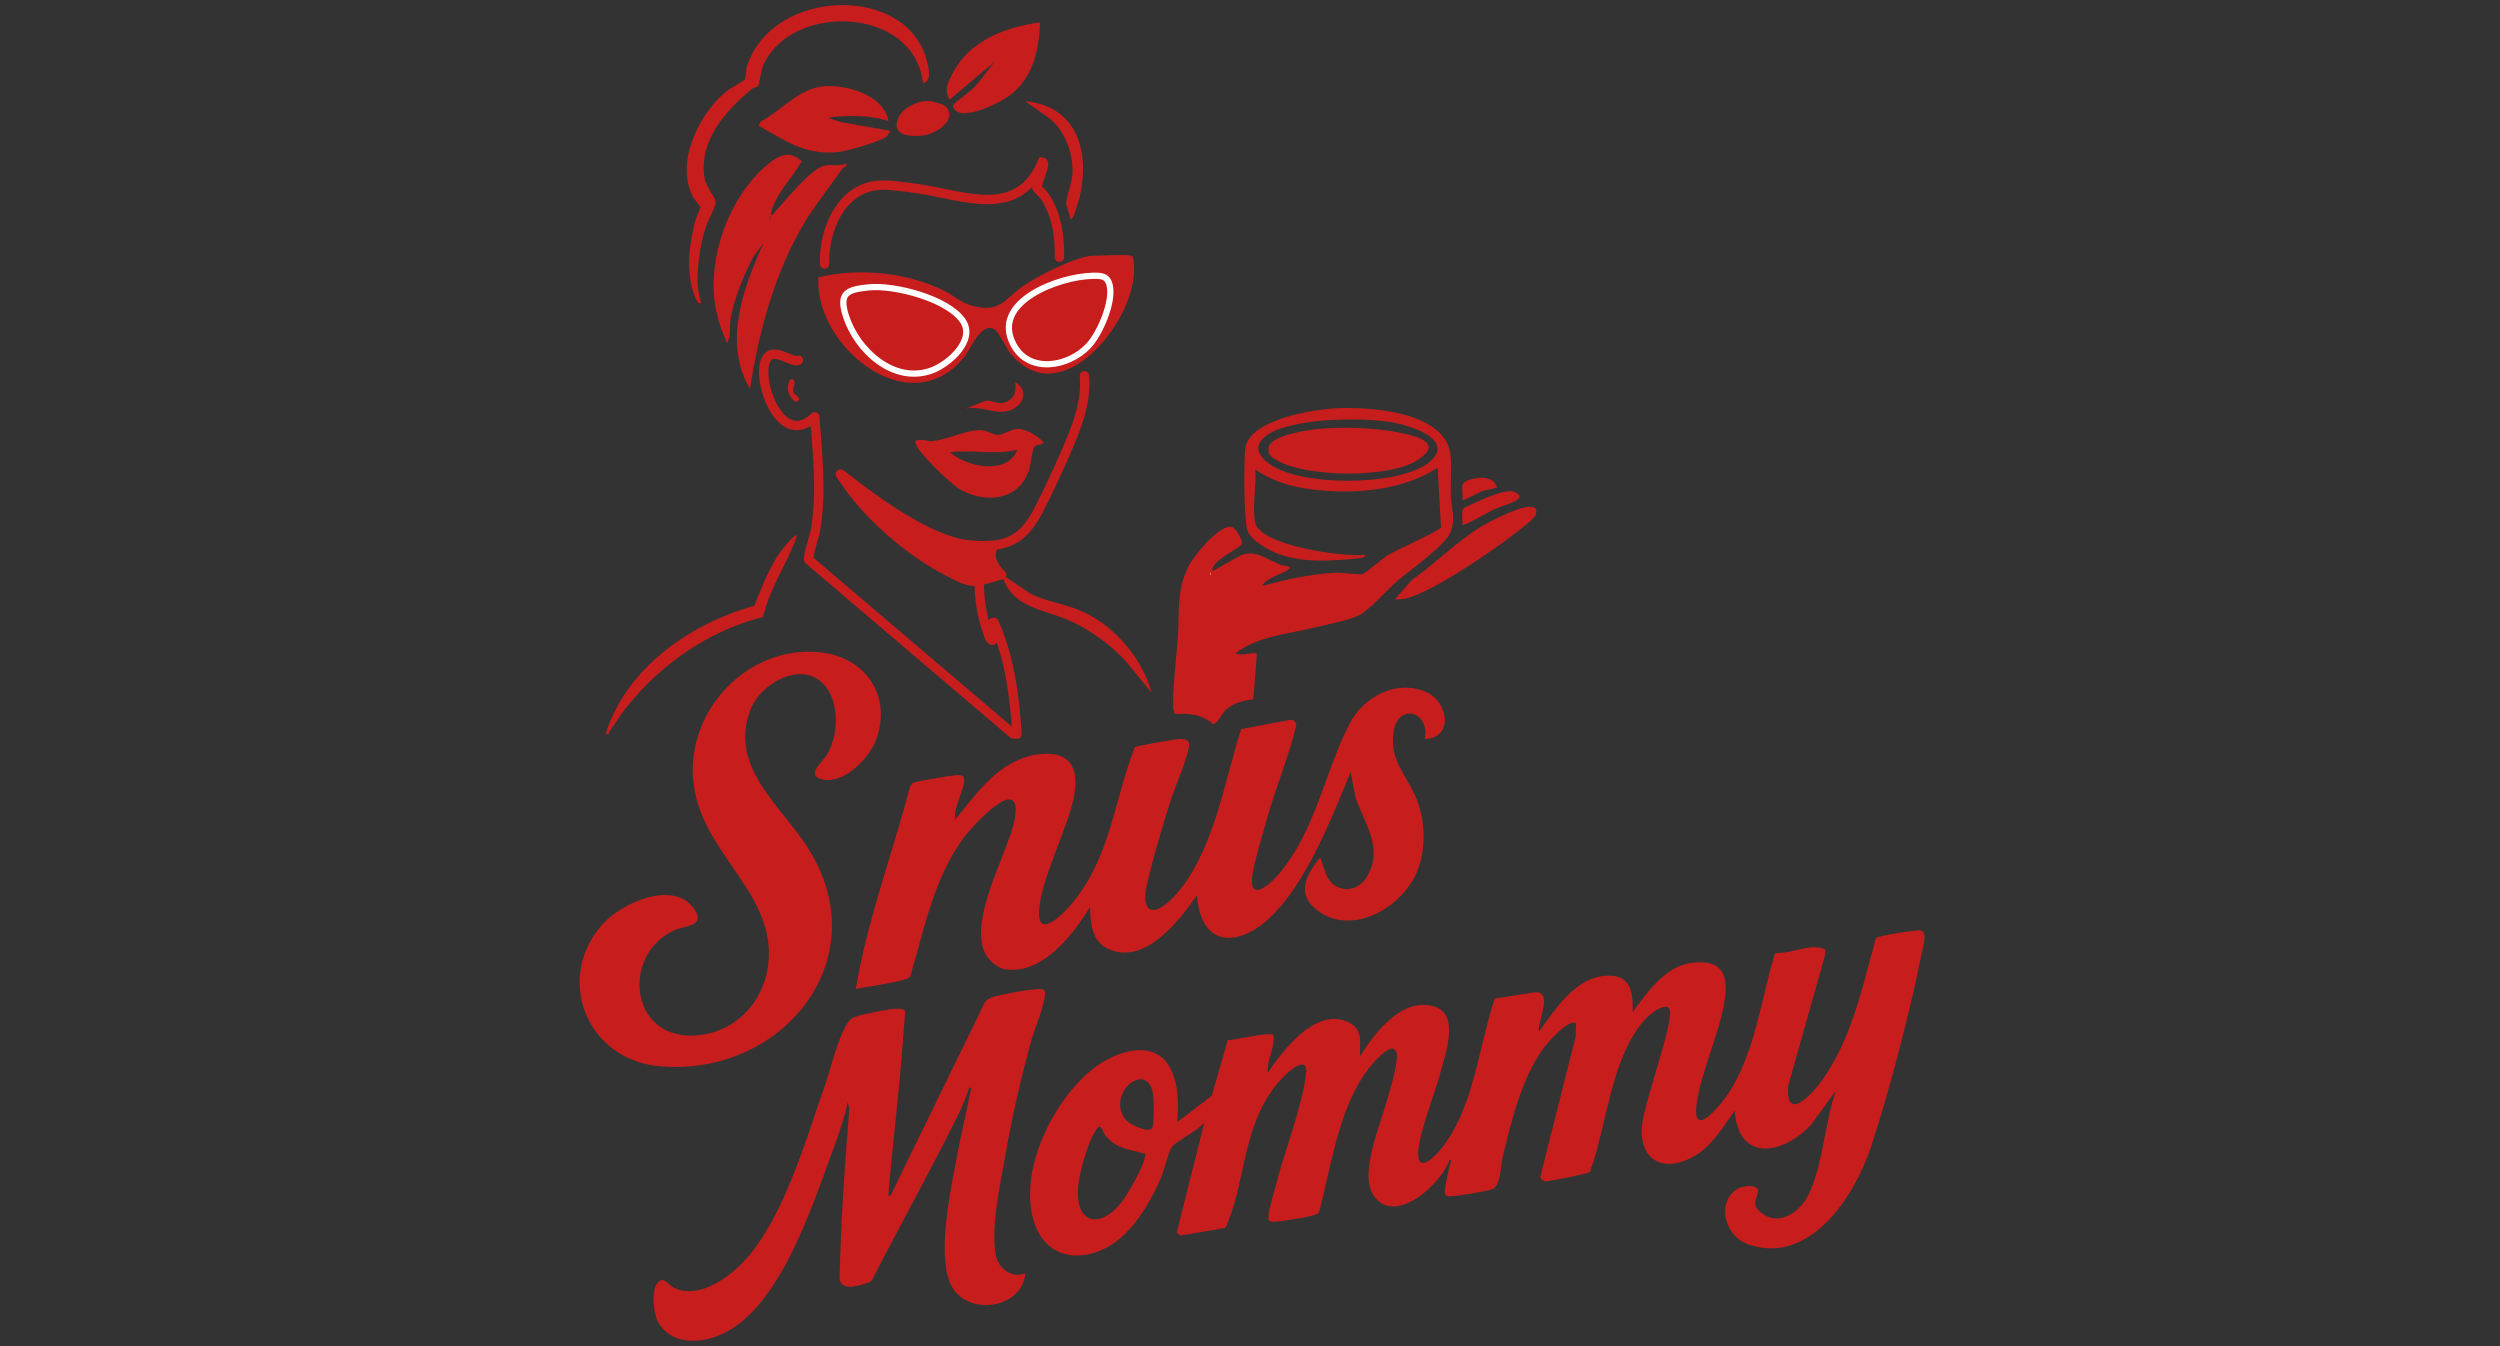 <svg xmlns="http://www.w3.org/2000/svg" fill="none" viewBox="0 0 130 70" height="70" width="130">
<rect x="0" y="0" width="130" height="70" fill="#333333" stroke="none"/>
<path fill="#C71E1D" d="M44.227 25.291L46.385 27.822L49.377 29.756L50.918 30.224L51.945 29.931L51.435 28.64L47.423 27.303L44.016 24.881L44.227 25.291Z"></path>
<path fill="#C71E1D" d="M95.46 56.727L94.181 58.481C92.726 60.042 90.401 60.472 90.203 57.753C89.62 58.557 89.085 59.503 88.223 60.047C86.748 60.976 85.295 60.555 85.37 58.647C85.412 57.562 87.118 52.947 86.814 52.465C86.582 52.098 85.829 52.72 85.63 52.923C83.78 54.817 83.572 58.517 82.681 60.917C82.659 60.959 82.617 60.967 82.579 60.986C82.483 61.037 80.6 61.421 80.446 61.426C80.275 61.432 80.156 61.367 80.091 61.205L81.931 53.927L81.953 53.221C81.666 52.944 80.683 53.994 80.502 54.207C79.185 55.763 78.603 58.252 78.127 60.21C78.025 60.633 78.05 61.631 77.614 61.835C77.377 61.946 75.811 62.188 75.494 62.201C75.397 62.205 75.273 62.216 75.194 62.16C74.999 62.024 75.348 60.853 75.399 60.559C75.415 60.47 75.534 60.296 75.371 60.318C74.978 61.512 72.685 63.644 71.537 62.313C70.886 61.56 71.238 60.228 71.462 59.358C71.687 58.489 72.818 55.398 72.617 54.736C72.394 54 71.242 55.459 71.061 55.708C69.595 57.723 69.228 60.633 68.601 62.994C68.585 63.066 68.533 63.091 68.476 63.125C68.247 63.263 66.568 63.533 66.249 63.534C66.163 63.534 65.986 63.517 65.963 63.422C65.898 63.162 66.232 62.075 66.316 61.733C66.742 60.015 67.753 57.435 67.917 55.803C68.017 54.804 66.981 55.733 66.693 56.041C64.625 58.244 64.847 61.051 63.856 63.547C63.81 63.661 63.783 63.803 63.66 63.864L61.385 64.244L61.187 64.107L62.633 58.35C62.307 58.804 61.183 59.309 60.919 59.67C60.771 59.873 60.517 60.906 60.366 61.255C59.799 62.577 58.825 64.222 57.508 64.894C55.892 65.72 54.259 65.249 53.739 63.439C52.997 60.851 54.713 57.365 56.689 55.697C57.935 54.645 60.237 53.824 60.989 55.847C61.309 56.709 61.264 57.455 61.221 58.349L63.012 56.977L63.844 54.09C64.197 54.098 66.082 53.622 66.212 53.831C66.318 54.501 65.854 55.127 65.924 55.785C66.727 54.597 68.385 52.422 70.044 53.119C70.885 53.472 70.72 54.176 70.711 54.93C71.49 53.733 72.845 51.882 74.518 52.321C75.941 52.695 75.166 54.76 74.918 55.719C74.619 56.88 73.832 58.764 73.751 59.858C73.667 60.992 74.473 60.294 74.854 59.844C76.638 57.742 76.865 54.462 77.73 51.929L79.863 51.592C80.768 51.619 79.926 53.129 80.028 53.646C80.843 52.529 81.857 50.922 83.373 50.751C84.744 50.596 84.925 51.471 84.902 52.622C85.671 51.587 86.593 50.237 87.99 50.067C89.45 49.888 89.887 50.56 89.694 51.942C89.45 53.693 88.416 55.781 88.218 57.476C88.007 59.288 89.515 57.412 89.889 56.839C91.276 54.709 91.574 51.949 92.307 49.554C93.155 49.613 94.147 49.016 94.912 49.371L94.913 49.632L92.991 56.435C92.831 58.396 94.189 56.948 94.726 56.205C96.293 54.041 96.847 51.298 97.553 48.772C97.662 48.665 99.765 48.318 99.906 48.388C100.229 48.549 100.006 49.169 99.95 49.46C99.353 52.504 98.262 56.694 97.295 59.629C96.458 62.172 94.144 65.803 90.932 64.716C89.717 64.305 89.226 62.605 90.288 61.855C90.615 61.625 91.53 61.546 91.407 62.024C91.293 62.463 91.108 62.665 91.57 63.052C92.468 63.806 93.579 63.047 94.022 62.169C94.77 60.687 94.906 58.337 95.46 56.726V56.727ZM59.893 58.689C60.045 58.54 59.998 57.067 59.944 56.807C59.602 55.163 57.545 56.828 58.49 58.176C58.688 58.459 59.668 58.909 59.893 58.689ZM57.246 58.608C57.139 58.532 57.056 58.681 57.004 58.749C56.578 59.309 56.088 61.105 56.052 61.814C55.958 63.645 57.181 63.897 58.271 62.58C58.636 62.14 59.484 60.632 59.555 60.102C59.58 59.913 59.526 60.003 59.43 59.973C58.697 59.747 58.134 59.762 57.545 59.122C57.417 58.982 57.27 58.625 57.246 58.608Z"></path>
<path fill="#C71E1D" d="M74.082 38.432C74.385 37.034 72.79 36.549 72.495 37.914C72.14 39.562 73.275 40.383 73.755 41.793C74.134 42.909 74.134 44.383 73.629 45.46C72.788 47.252 70.274 48.699 68.481 47.323C67.381 46.477 67.926 45.455 68.653 44.588L68.935 45.415C69.316 46.434 70.536 46.52 71.091 45.573C71.953 44.099 70.962 42.848 70.488 41.469L70.235 40.143C69.259 42.495 68.092 45.525 66.345 47.41C64.701 49.185 62.473 49.527 62.24 46.554C61.313 47.897 59.53 50.196 57.645 49.353C56.766 48.96 56.706 47.992 56.683 47.153C55.802 48.619 54.132 50.781 52.171 50.382C52.044 50.356 51.883 50.256 51.772 50.181C49.709 48.801 52.477 44.382 52.772 42.559C53.173 40.082 50.556 42.959 50.107 43.57C48.543 45.697 48.068 48.311 47.328 50.794C47.118 51.048 44.952 51.32 44.5 51.427C45.096 47.88 46.372 44.485 47.295 41.015C47.331 40.895 47.373 40.764 47.493 40.7C47.604 40.642 49.449 40.325 49.675 40.313C49.941 40.299 50.159 40.276 50.14 40.604C50.109 41.159 49.567 41.991 49.671 42.621C50.82 41.218 51.956 39.547 53.898 39.24C55.642 38.966 56.161 39.939 55.828 41.512C55.462 43.236 54.092 45.768 54.029 47.407C53.971 48.935 55.409 47.394 55.782 46.938C57.758 44.524 57.92 41.674 59.007 38.858C59.142 38.778 61.16 38.422 61.385 38.425C61.551 38.428 61.795 38.459 61.833 38.656C61.913 39.063 61.022 41.118 60.855 41.666C60.582 42.559 59.482 46.084 59.551 46.758C59.668 47.888 60.678 47.04 61.082 46.595C63.097 44.373 63.655 40.689 64.54 37.913L67.131 37.428C67.281 37.422 67.398 37.566 67.412 37.709C67.014 39.342 66.354 40.909 65.899 42.52C65.685 43.279 65.221 44.805 65.122 45.508C64.922 46.914 65.96 46.066 66.43 45.53C68.404 43.276 68.88 40.14 70.172 37.645C70.903 36.233 72.619 35.299 74.17 35.992C75.345 36.517 75.586 38.381 74.08 38.433L74.082 38.432Z"></path>
<path stroke-linejoin="round" stroke-linecap="round" stroke-width="0.486" stroke="#C71E1D" d="M56.39 19.539C56.521 20.92 55.955 22.304 55.407 23.556C55.017 24.447 54.509 25.544 54.07 26.408C53.205 28.112 52.363 28.5 50.45 28.342C47.71 28.117 43.56 24.434 43.702 24.661C44.983 26.703 47.23 28.666 49.378 29.757C49.869 30.006 50.341 30.302 50.919 30.224C50.915 31.087 51.046 32.025 51.344 32.834C51.392 32.964 51.462 33.261 51.601 33.302C51.608 33.09 51.594 32.874 51.602 32.66C51.606 32.557 51.538 32.343 51.686 32.363C52.496 34.191 52.766 36.191 52.883 38.175L52.683 38.163L42.041 29.099C42.092 28.525 42.338 28.002 42.43 27.423C42.727 25.566 42.51 23.544 42.368 21.676C40.728 23.259 39.507 20.278 39.739 19.003C39.967 17.747 41.176 18.943 41.515 18.731"></path>
<path fill="#C71E1D" d="M53.311 66.215C53.182 67.969 50.566 68.436 49.598 67.063C48.557 65.588 49.505 61.568 49.833 59.786C50.015 58.791 50.268 57.807 50.452 56.814C50.468 56.726 50.565 56.534 50.405 56.554C50.256 57.022 50.039 57.541 49.821 57.979C48.377 60.89 46.791 63.741 45.307 66.631C44.861 66.807 43.758 67.221 43.658 66.508C43.724 63.545 43.929 60.58 44.166 57.624L44.078 57.323C43.865 58.346 43.476 59.351 43.115 60.336C42.069 63.189 40.365 68.32 37.295 69.477C36.218 69.882 34.857 69.864 34.227 68.753C33.967 68.294 33.807 66.87 34.33 66.594C34.579 66.462 34.768 66.82 35.009 66.945C36.106 67.515 37.389 66.748 38.218 66.04C40.578 64.023 41.884 59.302 42.919 56.377C43.199 55.586 43.692 53.421 44.288 52.96C44.504 52.794 46.172 52.48 46.526 52.455C46.65 52.446 47.04 52.454 47.072 52.591C46.979 53.668 46.909 54.749 46.811 55.825C46.627 57.841 46.385 59.878 46.214 61.897C46.206 61.99 46.152 62.216 46.298 62.193L51.218 52.11C51.35 51.931 51.563 51.862 51.767 51.804C52.11 51.707 54.057 51.324 54.254 51.461C54.361 51.534 54.342 51.683 54.332 51.798C54.288 52.312 53.756 53.614 53.591 54.225C53.061 56.187 52.624 58.093 52.275 60.091C52.019 61.554 51.5 63.859 51.79 65.296C51.926 65.97 52.628 66.494 53.309 66.213L53.311 66.215Z"></path>
<path fill="#C71E1D" d="M43.005 39.239C43.571 38.29 43.675 36.694 42.966 35.74C41.863 34.258 39.584 35.436 39.017 36.92C37.873 39.914 40.687 41.952 42.06 44.168C45.67 49.984 40.567 56.07 34.213 55.435C30.499 55.063 28.822 50.861 31.342 48.053C32.333 46.947 35.009 45.744 36.078 47.244C36.758 48.198 35.614 48.11 35.017 48.394C32.194 49.735 32.788 54.413 36.575 53.799C38.535 53.48 39.87 51.806 39.977 49.849C40.174 46.221 36.298 44.238 36.037 40.445C35.789 36.833 38.918 33.593 42.57 33.912C44.947 34.121 46.393 36.12 45.573 38.432C45.229 39.401 43.905 40.776 42.79 40.535C41.855 40.331 42.754 39.658 43.004 39.239H43.005Z"></path>
<path fill="#C71E1D" d="M64.246 33.978C64.611 34.121 64.973 33.918 65.358 33.978L65.174 36.36C64.659 36.426 64.118 36.559 63.729 36.924C63.555 37.088 63.277 37.659 63.092 37.659C62.464 37.125 61.894 37.094 61.095 37.129C61.054 37.041 61.006 36.934 61.003 36.837C60.972 35.687 61.185 34.184 61.256 32.999C61.334 31.702 61.191 30.682 61.805 29.444C62.081 28.887 63.389 27.304 64.026 27.392C64.264 27.424 64.633 28.1 64.579 28.279C64.508 28.519 62.956 29.128 63.048 29.703L64.331 28.978C65.19 28.479 65.798 29.062 66.59 29.366C66.809 29.45 67.302 29.414 66.955 29.639C66.532 29.914 65.909 30.019 65.612 30.472C66.848 30.14 68.12 29.858 69.413 29.785C69.777 29.765 70.651 29.893 70.86 29.854C70.981 29.831 71.916 29.022 72.17 28.866C72.519 28.651 74.898 27.575 74.934 27.424L74.758 24.317C72.883 25.571 70.091 25.744 67.903 25.404C66.966 25.258 66.041 24.958 65.271 24.402C65.352 25.327 65.088 26.273 65.272 27.178C65.518 28.381 69.927 28.99 70.998 28.849C70.965 29.003 70.83 29.008 70.702 29.022C69.302 29.176 67.743 29.294 66.408 28.777C65.931 28.592 65.038 28.089 64.865 27.585C64.681 27.051 64.675 23.991 64.754 23.331C64.935 21.828 68.213 21.309 69.412 21.235C71.135 21.128 75.14 21.386 75.418 23.614C75.505 24.309 75.422 25.042 75.439 25.723C75.457 26.448 75.725 26.894 75.425 27.676C75.165 28.353 73.347 29.623 72.705 30.171C72.159 30.637 71.233 31.703 70.678 31.99C70.155 32.26 68.955 32.48 68.332 32.636C66.958 32.979 65.392 33.073 64.244 33.975L64.246 33.978ZM68.845 21.865C68.069 21.921 66.602 22.139 65.962 22.572C65.276 23.036 65.253 23.487 65.871 24.02C67.397 25.337 72.727 25.305 74.292 24.061C75.569 23.046 73.906 22.346 73.004 22.101C71.749 21.761 70.146 21.771 68.846 21.864L68.845 21.865ZM62.921 29.79V29.875C62.976 29.846 62.976 29.818 62.921 29.79Z"></path>
<path stroke-linecap="round" stroke-miterlimit="10" stroke-width="0.486" stroke="#C71E1D" d="M42.878 13.729C42.821 11.997 43.707 9.806 45.666 9.636C46.207 9.589 47.127 9.729 47.696 9.807C50.092 10.137 52.935 11.447 54.204 8.428C54.456 8.434 53.858 9.642 53.923 9.779C53.939 9.811 54.28 10.124 54.387 10.299C54.953 11.22 55.116 12.3 55.09 13.375"></path>
<path fill="#C71E1D" d="M40.066 11.158C40.255 11.204 40.255 11.046 40.339 10.962C40.896 10.399 42.177 8.716 42.933 8.598C43.263 8.547 43.629 8.668 43.954 8.507C44.142 8.679 43.877 8.665 43.826 8.738C43.168 9.693 42.418 10.595 41.825 11.592C40.272 14.198 39.462 17.242 38.997 20.22C37.582 17.838 38.658 14.916 39.723 12.612L39.194 13.321C38.646 14.352 38.195 15.47 37.981 16.623C37.915 16.983 38.034 17.52 37.8 17.826C37.503 17.165 37.269 16.445 37.169 15.722C36.84 13.338 37.892 10.395 39.679 8.762C40.282 8.212 40.969 7.689 41.689 8.385C41.161 9.311 40.305 10.088 40.066 11.157L40.066 11.158ZM40.064 11.414C40.126 11.294 40.01 11.186 39.98 11.244C39.919 11.364 40.035 11.472 40.064 11.414Z"></path>
<path fill="#C71E1D" d="M58.828 13.297C59.025 13.358 58.97 14.239 58.947 14.442C58.642 17.128 55.073 21.369 52.586 18.428C52.325 18.12 51.988 17.347 51.782 17.181C51.07 16.607 50.485 18.132 50.148 18.553C47.327 22.079 42.346 18.018 42.553 14.421C44.658 13.909 47.252 14.164 49.181 15.165C49.706 15.437 49.984 15.764 50.645 15.923C52.006 16.253 52.22 15.577 53.166 14.903C53.902 14.379 55.999 13.298 56.861 13.298C57.26 13.298 58.566 13.217 58.828 13.298V13.297ZM56.803 14.346C55.116 14.389 51.503 15.68 52.731 17.941C53.548 19.448 55.579 19.081 56.608 18.001C57.215 17.362 57.932 15.694 57.722 14.83C57.599 14.322 57.242 14.335 56.804 14.346H56.803ZM45.173 14.945C44.052 15.062 43.614 15.24 43.99 16.422C44.56 18.216 46.476 19.992 48.464 19.262C49.348 18.937 50.764 17.686 50.065 16.674C49.27 15.524 46.501 14.807 45.173 14.945Z"></path>
<path fill="#C71E1D" d="M47.993 4.317C47.565 0.349 41.214 0.103 39.711 3.345C39.58 3.628 39.467 4.413 39.428 4.472C39.401 4.514 39.196 4.545 39.106 4.619C37.703 5.783 36.311 7.33 36.643 9.298C36.71 9.693 37.233 10.325 37.223 10.507C37.208 10.757 36.787 11.527 36.684 11.859C36.402 12.765 36.226 13.931 36.282 14.874C36.299 15.141 36.394 15.464 36.453 15.73C36.286 15.927 36.079 15.302 36.029 15.127C35.684 13.929 35.849 12.68 36.151 11.498C36.191 11.342 36.43 10.811 36.427 10.771C36.423 10.736 36.081 10.334 36.009 10.189C35.127 8.404 36.348 5.908 37.779 4.748C37.955 4.605 38.69 4.195 38.718 4.147C38.794 4.02 38.781 3.64 38.851 3.425C40.186 -0.642 47.156 -0.835 48.19 3.138C48.279 3.479 48.485 4.234 47.993 4.318V4.317Z"></path>
<path fill="#C71E1D" d="M46.206 6.287C45.168 5.979 44.111 5.979 43.044 6.117L43.711 6.347L46.292 6.801C46.31 6.813 46.171 7.047 46.116 7.095C45.816 7.356 43.966 7.877 43.517 7.915C41.822 8.059 40.846 7.309 39.453 6.543L39.541 6.334C40.621 5.761 41.548 4.599 42.827 4.489C44.037 4.385 45.938 4.939 46.206 6.287Z"></path>
<path fill="#C71E1D" d="M54.076 1.164C54.05 2.526 53.722 3.986 52.616 4.876C52.046 5.334 50.654 6.005 49.932 5.864C49.775 5.833 49.484 5.616 49.582 5.437C49.624 5.36 50.458 4.752 50.659 4.543C51.056 4.132 51.373 3.589 51.768 3.173L49.376 5.181C49.029 4.661 49.394 4.045 49.681 3.564C50.59 2.04 52.396 1.391 54.077 1.164H54.076Z"></path>
<path fill="#C71E1D" d="M72.539 31.165L73.393 30.181C74.578 29.346 75.686 28.225 76.906 27.453C77.319 27.191 79.523 26 79.854 26.457C80.008 26.766 79.635 27.047 79.419 27.231C78.251 28.224 74.375 30.928 72.987 31.143C72.838 31.166 72.691 31.176 72.54 31.165H72.539Z"></path>
<path fill="#C71E1D" d="M39.68 32.079C36.821 32.806 34.339 34.552 32.52 36.846C32.226 37.216 31.992 37.628 31.713 38.007C31.641 38.103 31.713 38.219 31.492 38.168C32.565 34.741 35.886 32.432 39.227 31.498C39.75 30.178 40.272 28.782 41.367 27.824C41.479 27.879 41.373 28.057 41.341 28.14C40.826 29.463 39.994 30.672 39.68 32.079Z"></path>
<path fill="#C71E1D" d="M59.888 36.032L58.564 34.406C57.772 33.54 56.717 32.767 55.644 32.283C54.267 31.661 52.561 31.618 52.109 29.877L53.617 30.89C54.473 31.302 55.433 31.409 56.296 31.802C57.98 32.569 59.4 34.248 59.888 36.032Z"></path>
<path fill="#C71E1D" d="M49.169 5.535C49.82 6.228 48.67 6.962 48.027 7.043C47.573 7.099 46.611 7.123 46.625 6.498C46.641 5.753 47.616 5.221 48.295 5.251C48.488 5.259 49.054 5.411 49.169 5.535Z"></path>
<path fill="#C71E1D" d="M55.783 11.329C55.634 11.471 55.639 11.303 55.616 11.2C55.574 11.019 55.45 10.696 55.444 10.597C55.423 10.311 55.77 9.437 55.775 8.969C55.788 7.971 55.402 6.854 54.632 6.198L53.305 5.26C56.025 5.521 56.694 7.897 56.137 10.272C56.102 10.421 55.832 11.281 55.782 11.329L55.783 11.329Z"></path>
<path fill="#C71E1D" d="M76.043 27.314C76.078 27.081 75.951 26.562 76.127 26.416C76.178 26.374 77.097 25.962 77.241 25.905C77.587 25.768 78.369 25.452 78.688 25.565C79.695 25.923 78.115 26.289 77.78 26.445C77.192 26.721 76.654 27.093 76.043 27.314Z"></path>
<path fill="#C71E1D" d="M77.849 25.349L77.058 25.542L76.054 26.033C76.103 25.387 75.799 25.11 76.52 24.917C77.018 24.784 77.668 24.773 77.849 25.349V25.349Z"></path>
<path fill="#C71E1D" d="M52.87 22.302C53.312 22.277 53.978 22.664 54.266 23.002C54.161 23.171 53.91 23.087 53.797 23.215C53.672 23.357 53.597 24.183 53.503 24.46C52.954 26.07 51.196 26.188 49.88 25.423C49.449 25.172 47.584 23.394 47.602 23.002C47.613 22.743 48.291 22.95 48.411 22.942C49.272 22.89 50.392 22.266 51.127 22.382C51.378 22.422 51.65 22.625 51.909 22.613C52.189 22.6 52.597 22.317 52.869 22.302H52.87ZM52.9 23.387C51.716 23.671 50.588 23.37 49.395 23.515C50.275 24.293 52.386 24.727 52.9 23.387Z"></path>
<path fill="#C71E1D" d="M50.234 21.247L51.242 20.84C51.737 20.791 51.954 21.159 52.488 20.81C52.836 20.582 52.816 20.258 52.799 19.881C53.593 20.34 53.13 21.219 52.376 21.381C51.688 21.53 50.976 21.09 50.234 21.247Z"></path>
<path fill="#C71E1D" d="M41.274 20.458C41.289 20.484 41.809 20.759 41.383 20.903C40.979 20.636 40.826 20.109 41.127 19.707C41.536 19.761 41.124 20.217 41.274 20.458Z"></path>
<path fill="white" d="M62.938 29.797C62.993 29.826 62.993 29.854 62.938 29.883V29.797Z"></path>
<path fill="#C71E1D" d="M40.047 11.413C40.017 11.471 39.902 11.363 39.963 11.243C39.993 11.184 40.108 11.293 40.047 11.413Z"></path>
<path stroke-miterlimit="10" stroke-width="0.324" stroke="white" fill="#C71E1D" d="M45.166 14.943C46.495 14.805 49.264 15.521 50.058 16.672C50.758 17.684 49.341 18.936 48.457 19.26C46.469 19.99 44.553 18.213 43.984 16.42C43.608 15.238 44.045 15.059 45.166 14.943Z"></path>
<path stroke-miterlimit="10" stroke-width="0.324" stroke="white" fill="#C71E1D" d="M56.784 14.343C57.222 14.332 57.579 14.32 57.702 14.827C57.912 15.69 57.195 17.359 56.587 17.998C55.559 19.079 53.529 19.445 52.711 17.938C51.483 15.677 55.096 14.386 56.783 14.343H56.784Z"></path>
<path fill="#C71E1D" d="M68.605 22.301C69.874 22.196 71.409 22.236 72.656 22.473C73.506 22.635 75.154 22.982 73.726 23.916C72.246 24.886 67.997 24.817 66.458 23.97C66.147 23.799 65.904 23.662 65.972 23.262C66.08 22.63 68.07 22.344 68.606 22.3L68.605 22.301Z"></path>
<path stroke-miterlimit="10" stroke-width="0.486" stroke="#C71E1D" d="M50.898 30.223L52.081 29.886C52.087 29.884 52.089 29.877 52.084 29.873C51.983 29.785 51.199 29.074 51.703 28.342"></path>
</svg>
